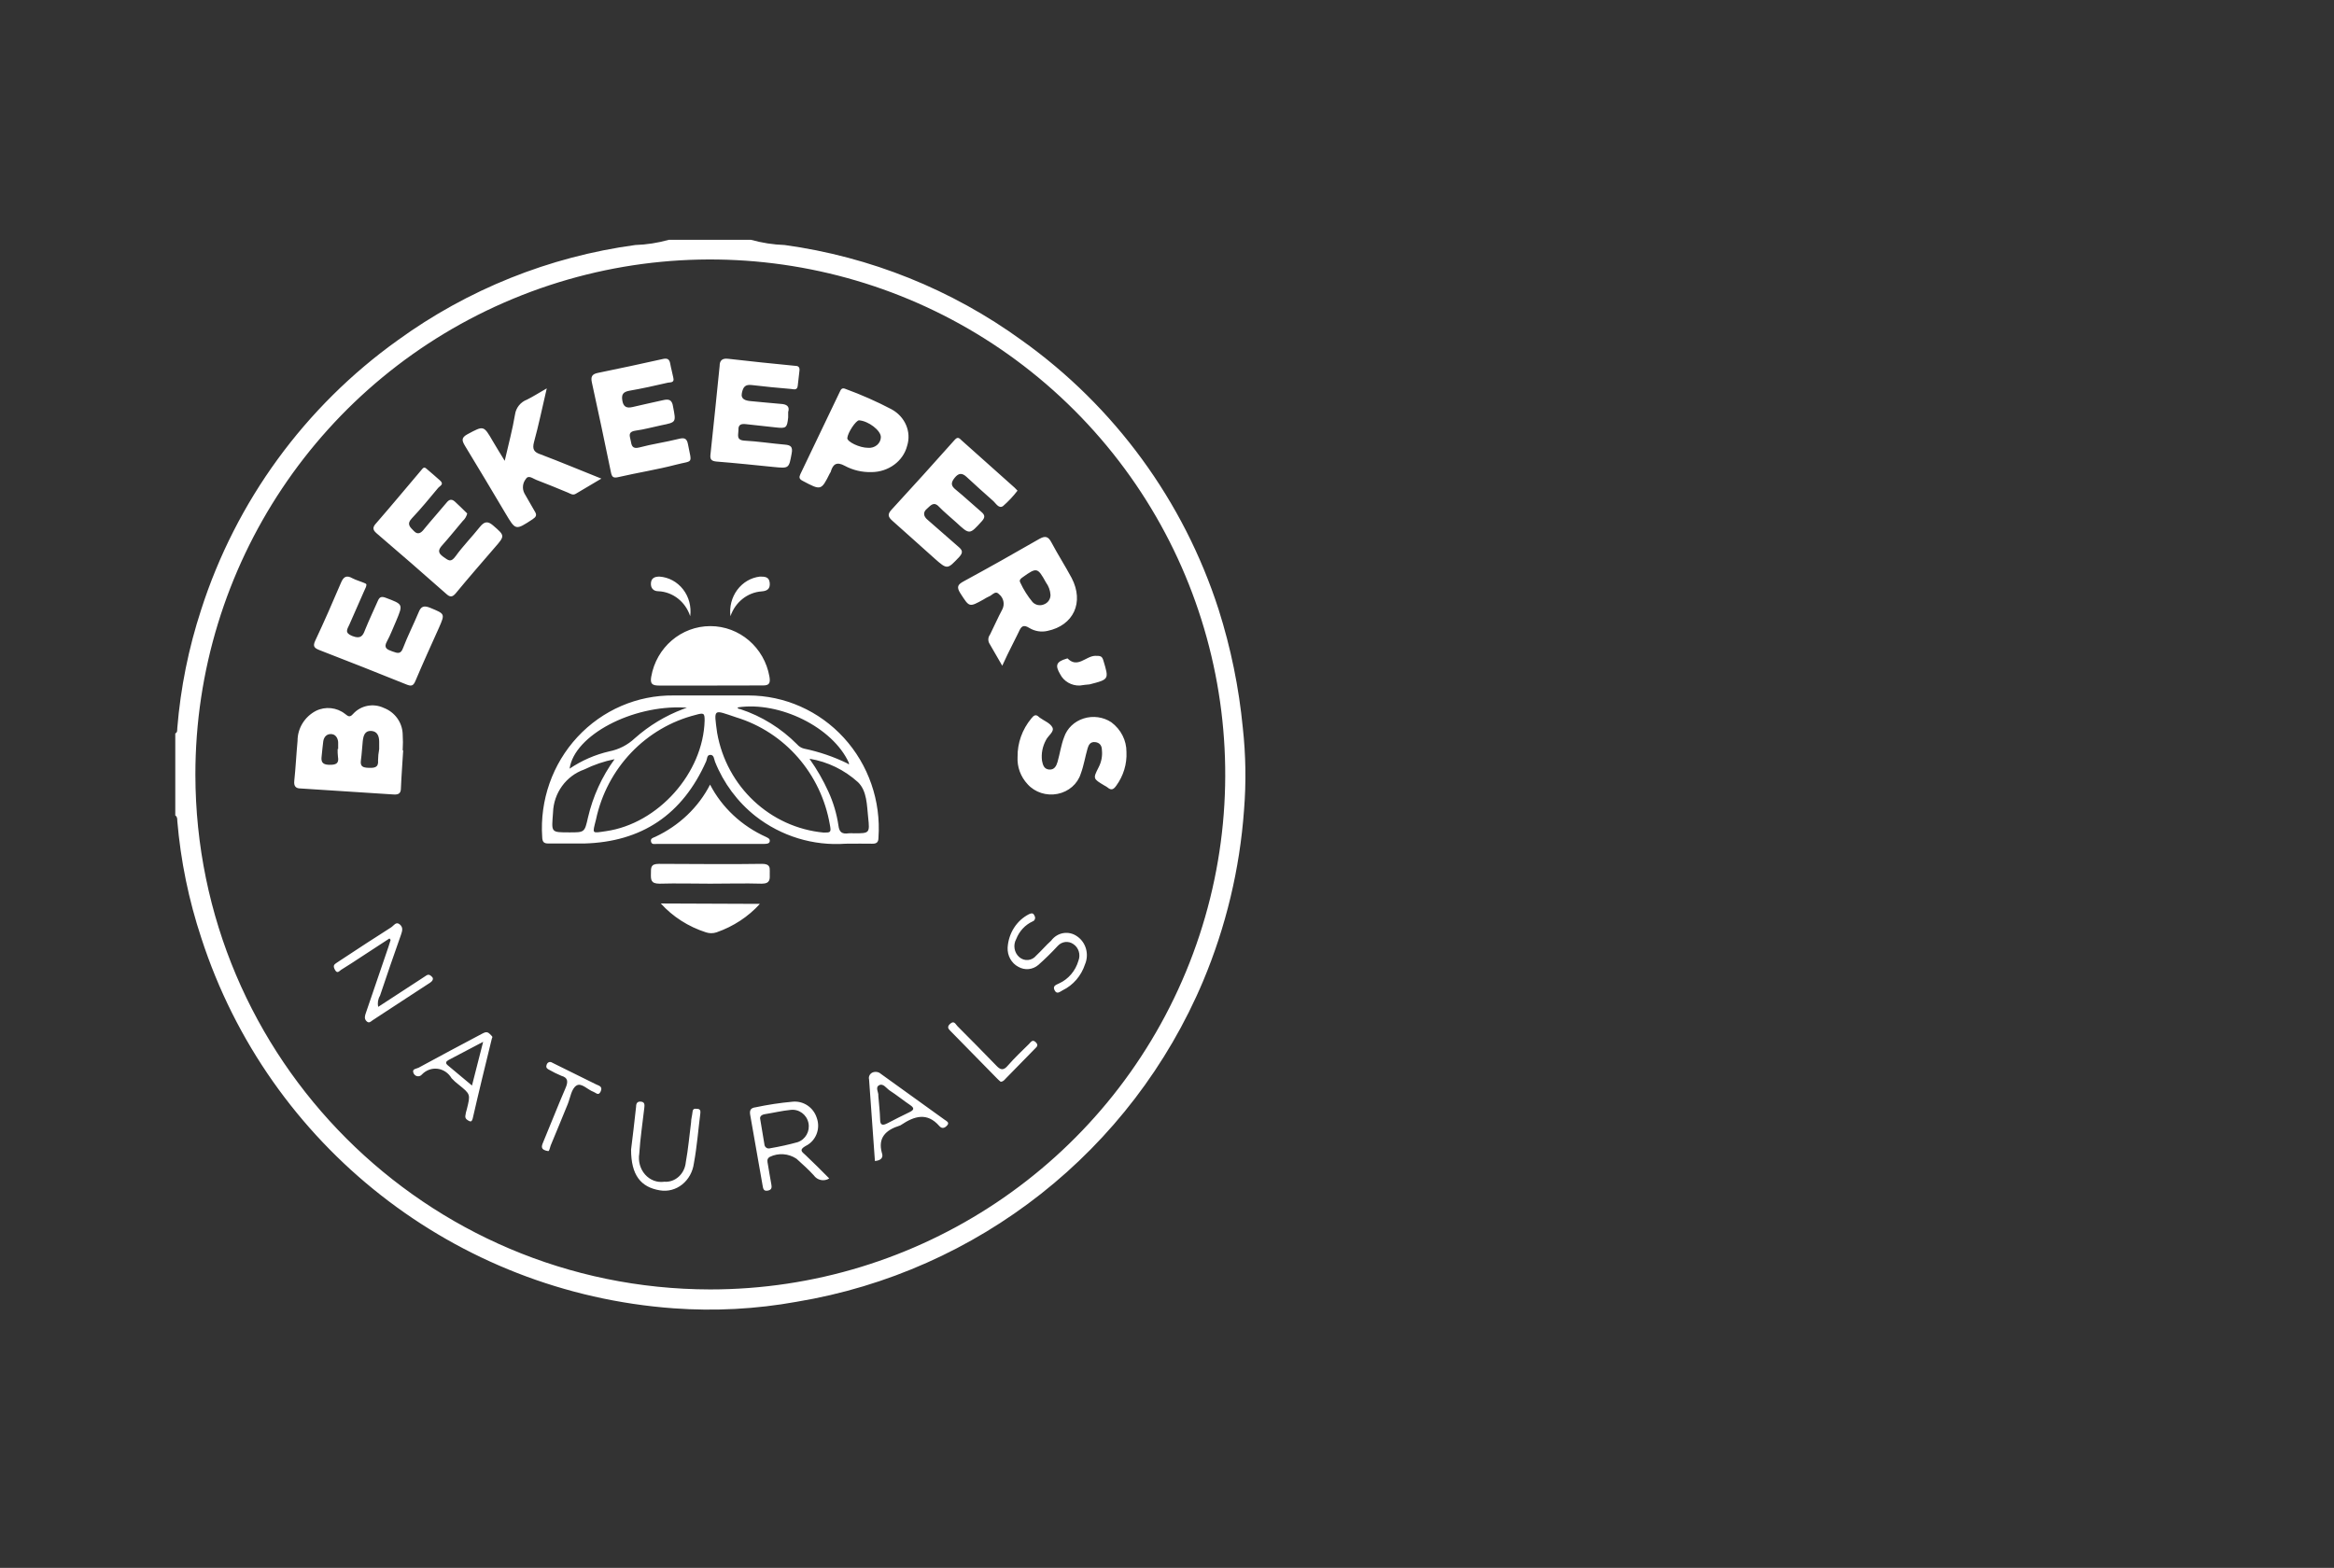 <?xml version="1.0" encoding="UTF-8"?>
<svg width="253px" height="170px" viewBox="0 0 253 170" version="1.1" xmlns="http://www.w3.org/2000/svg" xmlns:xlink="http://www.w3.org/1999/xlink">
    <rect x="0" y="0" width="253" height="170" fill="#333333" stroke="none"/>
    <title>2022/Logo/Bee keepers@1x</title>
    <g id="Client-logo-" stroke="none" stroke-width="1" fill="none" fill-rule="evenodd">
        <g id="2022/Logo/Bee-keepers" fill="#FFFFFF" fill-rule="nonzero">
            <g id="partner" transform="translate(19, 26)">
                <path d="M62.396,0 C63.589,0.335 64.817,0.525 66.056,0.567 C75.34,1.843 84.167,5.392 91.753,10.897 C101.82,18.074 109.303,28.309 113.092,40.08 C114.416,44.251 115.296,48.55 115.717,52.906 C116.044,55.877 116.088,58.873 115.848,61.853 C115.386,68.228 113.888,74.485 111.415,80.378 C103.661,98.762 87.029,111.887 67.352,115.151 C62.955,115.946 58.475,116.184 54.019,115.859 C30.374,114.144 10.128,98.264 2.821,75.703 C1.457,71.589 0.583,67.327 0.218,63.008 C0.218,62.801 0.218,62.55 0,62.419 L0,53.527 C0.261,53.407 0.196,53.157 0.218,52.939 C0.574,48.581 1.44,44.28 2.8,40.124 C6.578,28.344 14.049,18.096 24.106,10.897 C31.706,5.379 40.553,1.83 49.858,0.567 C51.093,0.526 52.318,0.336 53.507,0 L62.396,0 Z M36.625,6.39 C15.766,15.039 2.17,35.407 2.179,57.995 C2.221,88.804 27.176,113.769 57.973,113.811 C80.553,113.82 100.913,100.218 109.558,79.351 C118.203,58.484 113.429,34.462 97.463,18.49 C81.497,2.518 57.484,-2.258 36.625,6.39 Z M50.526,93.455 C50.913,93.511 50.872,93.85 50.84,94.132 C50.652,95.78 50.401,97.427 50.296,99.086 C50.158,99.909 50.394,100.753 50.93,101.356 C51.466,101.959 52.238,102.248 53.005,102.133 C54.179,102.226 55.211,101.298 55.337,100.034 C55.599,98.601 55.724,97.145 55.912,95.689 C55.912,95.328 56.027,94.978 56.069,94.561 C56.111,94.143 56.362,94.222 56.613,94.234 C56.864,94.245 56.958,94.414 56.916,94.708 C56.686,96.513 56.55,98.342 56.216,100.136 C56.094,101.053 55.638,101.879 54.948,102.43 C54.259,102.982 53.393,103.212 52.545,103.07 C50.453,102.732 49.407,101.411 49.407,98.646 C49.554,97.427 49.773,95.712 49.951,93.997 C49.951,93.568 50.139,93.399 50.526,93.455 Z M69.534,95.205 C69.97,96.394 69.438,97.726 68.312,98.265 C67.646,98.662 67.846,98.843 68.312,99.24 C69.167,100.055 70,100.871 70.889,101.778 C70.324,102.136 69.583,101.981 69.201,101.427 C68.623,100.792 67.979,100.225 67.346,99.647 C66.479,99.062 65.374,98.984 64.436,99.443 C64.081,99.659 64.192,99.965 64.236,100.237 C64.336,100.928 64.48,101.619 64.592,102.31 L64.618,102.459 C64.664,102.733 64.67,103.006 64.247,103.092 C63.747,103.194 63.725,102.866 63.659,102.514 C63.225,99.987 62.77,97.449 62.326,94.922 C62.237,94.424 62.326,94.129 62.914,94.061 C64.223,93.782 65.547,93.581 66.879,93.46 C68.058,93.326 69.167,94.055 69.534,95.205 Z M76.484,90.437 L83.399,95.416 C83.571,95.545 83.952,95.695 83.687,96.007 C83.422,96.319 83.11,96.426 82.822,96.093 C81.497,94.577 80.114,95.018 78.708,95.953 C78.654,95.996 78.591,96.028 78.524,96.05 C77.003,96.523 76.15,97.373 76.588,98.986 C76.784,99.502 76.519,99.824 75.839,99.889 C75.624,96.921 75.412,93.971 75.205,91.039 C75.131,90.753 75.267,90.456 75.539,90.308 C75.851,90.157 76.232,90.209 76.484,90.437 Z M40.824,89.206 L41.07,89.33 L45.627,91.583 C45.894,91.718 46.356,91.786 46.12,92.326 C45.884,92.867 45.617,92.495 45.35,92.394 C44.704,92.169 44.026,91.357 43.482,91.707 C42.938,92.056 42.825,93.002 42.548,93.701 C41.922,95.21 41.317,96.731 40.691,98.207 C40.598,98.454 40.557,98.804 40.424,98.815 C39.613,98.68 39.664,98.353 39.87,97.869 C40.691,95.908 41.46,93.926 42.302,91.977 C42.6,91.29 42.579,90.851 41.85,90.648 C41.398,90.458 40.956,90.24 40.526,89.994 C40.321,89.893 40.147,89.769 40.249,89.476 C40.278,89.345 40.362,89.236 40.475,89.183 C40.588,89.13 40.718,89.138 40.824,89.206 Z M66.702,94.344 C65.769,94.435 64.836,94.662 63.903,94.809 C63.503,94.877 63.348,95.092 63.403,95.33 L63.858,98.061 C63.864,98.215 63.941,98.357 64.066,98.445 C64.191,98.532 64.349,98.553 64.492,98.503 C65.49,98.335 66.48,98.116 67.457,97.846 C68.318,97.557 68.826,96.65 68.631,95.747 C68.436,94.843 67.602,94.237 66.702,94.344 Z M76.288,91.673 C75.839,91.921 76.265,92.458 76.208,92.813 C76.277,93.684 76.38,94.534 76.403,95.383 C76.403,96.05 76.703,96.05 77.222,95.781 C77.982,95.383 78.766,94.985 79.526,94.62 C80.045,94.372 80.206,94.179 79.619,93.792 C79.031,93.405 78.178,92.716 77.441,92.243 C77.072,91.996 76.738,91.426 76.288,91.673 Z M34.074,86.095 C34.364,86.392 34.436,86.381 34.312,86.622 C33.599,89.552 32.896,92.405 32.245,95.258 C32.193,95.433 32.131,95.675 31.893,95.565 C31.655,95.455 31.428,95.324 31.438,95.027 C31.467,94.769 31.523,94.516 31.604,94.27 C32.007,92.646 32.007,92.646 30.714,91.604 C30.441,91.397 30.185,91.166 29.949,90.912 C29.618,90.343 29.06,89.965 28.434,89.886 C27.808,89.807 27.182,90.035 26.734,90.506 C26.607,90.658 26.416,90.728 26.228,90.692 C26.04,90.657 25.883,90.52 25.814,90.331 C25.638,89.881 26.145,89.892 26.372,89.771 C28.647,88.531 30.942,87.313 33.237,86.095 C33.516,85.953 33.785,85.799 34.074,86.095 Z M33.371,86.962 L29.619,88.937 C29.34,89.091 29.246,89.266 29.536,89.508 L32.162,91.703 L33.371,86.962 Z M84.795,85.275 C86.191,86.682 87.588,88.079 88.963,89.508 C89.443,90.026 89.766,90.122 90.276,89.508 C90.985,88.693 91.777,87.952 92.548,87.19 C92.746,86.989 92.923,86.651 93.288,87.021 C93.653,87.391 93.288,87.571 93.111,87.783 L90.037,90.926 L89.906,91.065 C89.796,91.18 89.675,91.281 89.474,91.296 C89.338,91.189 89.209,91.073 89.088,90.947 L84.149,85.91 L84.097,85.857 L84.097,85.857 L83.993,85.753 C83.789,85.545 83.634,85.332 83.992,85.01 C84.44,84.608 84.586,85.074 84.795,85.275 Z M24.336,74.234 C24.749,74.584 24.59,74.979 24.453,75.395 C23.677,77.585 22.923,79.776 22.19,81.966 C21.972,82.325 21.903,82.76 22,83.171 L26.588,80.181 L27.223,79.765 C27.498,79.59 27.688,79.765 27.857,79.951 C28.026,80.137 27.857,80.4 27.635,80.543 C25.521,81.901 23.47,83.281 21.387,84.628 C21.196,84.759 21.006,85 20.731,84.727 C20.456,84.453 20.552,84.146 20.657,83.839 C21.482,81.43 22.307,79.031 23.121,76.622 C23.205,76.381 23.269,76.14 23.343,75.91 L23.216,75.756 L19.04,78.484 L17.982,79.152 C17.771,79.294 17.56,79.623 17.306,79.152 C17.052,78.681 17.232,78.571 17.538,78.363 L20.774,76.238 C21.641,75.669 22.507,75.143 23.396,74.552 C23.681,74.376 23.924,73.884 24.336,74.234 Z M93.132,73.285 C93.204,73.393 93.223,73.531 93.181,73.656 C93.14,73.781 93.043,73.877 92.922,73.913 C92.121,74.283 91.487,74.967 91.155,75.821 C90.796,76.467 90.934,77.292 91.479,77.772 C92.035,78.263 92.861,78.189 93.33,77.606 C93.884,77.088 94.376,76.504 94.94,75.997 C95.624,75.074 96.873,74.875 97.784,75.545 C98.725,76.202 99.075,77.481 98.611,78.566 C98.2,79.813 97.324,80.829 96.185,81.377 C95.923,81.509 95.568,81.873 95.317,81.377 C95.066,80.881 95.505,80.781 95.808,80.627 C96.813,80.17 97.578,79.272 97.9,78.169 C98.156,77.51 97.927,76.752 97.356,76.372 C96.818,75.99 96.097,76.074 95.651,76.57 C94.987,77.29 94.289,77.974 93.56,78.621 C92.943,79.151 92.083,79.233 91.385,78.83 C90.64,78.441 90.184,77.623 90.225,76.747 C90.32,75.193 91.198,73.813 92.525,73.131 C92.776,73.02 92.996,72.943 93.132,73.285 Z M52.63,71.963 L63.37,72.006 C62.115,73.395 60.496,74.458 58.669,75.093 C58.299,75.216 57.895,75.216 57.525,75.093 C55.619,74.481 53.928,73.399 52.63,71.963 Z M63.605,67.667 C64.437,67.667 64.452,68.04 64.442,68.485 L64.439,68.655 C64.439,68.683 64.439,68.712 64.439,68.741 C64.45,69.289 64.516,69.815 63.573,69.815 C61.74,69.761 59.864,69.815 57.977,69.815 C56.166,69.815 54.345,69.761 52.491,69.815 C51.536,69.815 51.547,69.374 51.558,68.741 C51.569,68.107 51.492,67.667 52.425,67.667 C56.155,67.667 59.886,67.731 63.605,67.667 Z M57.97,59.074 C59.258,61.56 61.397,63.561 64.04,64.75 C64.24,64.855 64.483,64.939 64.439,65.221 C64.395,65.504 64.063,65.494 63.819,65.504 L52.211,65.504 C51.978,65.504 51.646,65.609 51.568,65.253 C51.491,64.897 51.79,64.844 52.022,64.74 C54.617,63.531 56.711,61.536 57.97,59.074 Z M62.135,49.408 C66.055,49.411 69.798,51.072 72.469,53.995 C75.141,56.918 76.501,60.839 76.224,64.823 C76.224,65.348 76.005,65.493 75.523,65.482 C74.69,65.46 73.847,65.482 72.663,65.482 C69.156,65.735 65.68,64.671 62.891,62.49 C60.948,60.951 59.437,58.919 58.508,56.597 C58.399,56.318 58.399,55.849 58.004,55.849 C57.61,55.849 57.665,56.284 57.555,56.53 C54.981,62.345 50.543,65.292 44.321,65.46 L40.442,65.46 L40.442,65.46 C39.927,65.46 39.796,65.27 39.774,64.768 C39.504,60.764 40.89,56.828 43.595,53.911 C46.3,50.994 50.078,49.362 54.016,49.408 L62.135,49.408 Z M68.774,56.273 L68.774,56.318 C69.555,57.418 70.23,58.591 70.79,59.823 C71.327,60.99 71.696,62.231 71.885,63.506 C71.973,64.243 72.28,64.455 72.981,64.355 C73.174,64.338 73.369,64.338 73.562,64.355 C75.249,64.355 75.293,64.355 75.107,62.636 C74.964,61.307 74.986,59.767 74.011,58.818 C72.538,57.48 70.722,56.597 68.774,56.273 Z M58.738,53.471 C59.767,59.308 64.491,63.728 70.286,64.276 C71.031,64.276 71.119,64.276 70.954,63.417 C70,57.889 66.065,53.383 60.787,51.775 C58.3,50.949 58.366,50.737 58.738,53.471 Z M47.618,56.318 C46.48,56.545 45.376,56.92 44.331,57.434 C42.358,58.124 41.011,59.987 40.946,62.111 C40.793,64.265 40.65,64.254 42.743,64.254 C44.364,64.254 44.375,64.254 44.737,62.636 C45.268,60.353 46.248,58.203 47.618,56.318 Z M56.438,51.507 C50.992,52.875 46.787,57.284 45.602,62.87 C45.197,64.477 45.131,64.343 46.698,64.12 C52.351,63.305 57.237,57.813 57.38,52.121 C57.38,51.339 57.303,51.261 56.438,51.507 Z M22.591,50.753 C23.786,51.205 24.593,52.306 24.648,53.557 C24.687,54.165 24.687,54.775 24.648,55.383 L24.704,55.34 C24.626,56.72 24.515,58.09 24.459,59.459 C24.459,60.014 24.215,60.177 23.67,60.144 C20.312,59.92 16.948,59.702 13.575,59.492 C13.064,59.492 12.842,59.242 12.897,58.688 C13.053,57.22 13.12,55.753 13.253,54.34 C13.248,52.977 14.014,51.722 15.243,51.079 C16.269,50.571 17.505,50.698 18.4,51.405 C18.7,51.622 18.889,51.862 19.279,51.405 C20.109,50.488 21.462,50.221 22.591,50.753 Z M93.641,51.762 L93.719,51.824 C94.186,52.158 94.832,52.399 95.077,52.868 C95.322,53.338 94.598,53.766 94.375,54.257 C94,54.945 93.853,55.723 93.952,56.49 C94.041,56.908 94.142,57.388 94.721,57.44 C95.3,57.492 95.511,57.033 95.634,56.616 C95.89,55.728 96.012,54.799 96.346,53.933 C96.666,52.976 97.454,52.221 98.467,51.901 C99.481,51.581 100.596,51.735 101.468,52.315 C102.513,53.097 103.116,54.287 103.105,55.541 C103.168,56.843 102.777,58.129 101.991,59.204 C101.724,59.58 101.468,59.737 101.067,59.392 C100.963,59.313 100.851,59.244 100.733,59.184 C99.475,58.432 99.464,58.432 100.087,57.2 C100.392,56.618 100.515,55.967 100.443,55.321 C100.443,54.883 100.232,54.518 99.709,54.465 C99.185,54.413 99.007,54.768 98.896,55.133 C98.629,56.052 98.484,57.002 98.15,57.9 C97.803,59.005 96.837,59.843 95.634,60.081 C94.432,60.318 93.187,59.918 92.394,59.037 C91.633,58.22 91.242,57.156 91.302,56.073 C91.281,54.563 91.807,53.091 92.794,51.898 C93.062,51.563 93.284,51.396 93.641,51.762 Z M42.743,57.345 C44.054,56.458 45.513,55.823 47.049,55.469 C48.086,55.267 49.046,54.772 49.82,54.041 C51.36,52.675 53.129,51.607 55.041,50.886 L55.458,50.734 L55.187,50.718 C49.522,50.428 43.249,53.725 42.743,57.345 Z M21.224,53.253 C20.546,53.22 20.39,53.775 20.324,54.34 C20.257,54.905 20.223,55.731 20.123,56.427 C20.023,57.122 20.346,57.231 20.946,57.253 C21.546,57.275 22.058,57.253 21.98,56.448 C21.984,56.04 22.025,55.633 22.102,55.231 L22.102,54.427 C22.102,53.818 21.902,53.285 21.224,53.253 Z M16.043,54.362 C15.966,54.851 15.932,55.448 15.866,55.981 C15.799,56.514 15.866,56.905 16.655,56.927 C17.444,56.949 17.767,56.775 17.633,56.046 C17.601,55.765 17.59,55.482 17.6,55.198 L17.655,55.231 L17.655,54.514 L17.655,54.514 C17.655,54.231 17.5,53.666 16.977,53.601 C16.455,53.535 16.121,53.872 16.043,54.362 Z M60.962,50.703 C60.962,50.882 61.149,50.859 61.258,50.893 C63.572,51.658 65.677,52.966 67.405,54.71 C67.598,54.936 67.854,55.096 68.139,55.168 C69.787,55.508 71.388,56.055 72.904,56.798 C72.904,56.798 73.003,56.909 73.014,56.898 C73.025,56.887 73.014,56.764 73.014,56.708 C71.272,52.857 65.498,50.011 60.962,50.703 Z M57.999,41.889 C61.157,41.889 63.859,44.203 64.408,47.378 C64.518,48.052 64.408,48.345 63.648,48.322 C61.721,48.333 59.838,48.333 57.944,48.333 L52.439,48.333 L52.439,48.333 C51.69,48.333 51.459,48.142 51.591,47.378 C52.14,44.203 54.842,41.889 57.999,41.889 Z M19.216,36.706 C19.569,36.889 19.956,36.996 20.354,37.157 C20.752,37.318 20.763,37.307 20.672,37.64 L20.445,38.144 C19.921,39.346 19.398,40.537 18.864,41.739 C18.636,42.233 18.318,42.619 19.193,42.963 C20.069,43.306 20.331,42.963 20.558,42.33 C20.991,41.256 21.503,40.183 21.946,39.174 C22.128,38.745 22.322,38.627 22.822,38.82 C24.699,39.529 24.699,39.507 23.959,41.289 C23.618,42.051 23.334,42.834 22.936,43.564 C22.56,44.253 22.965,44.425 23.462,44.605 L23.55,44.637 C24.085,44.83 24.437,44.959 24.687,44.272 C25.188,42.963 25.825,41.718 26.371,40.409 C26.633,39.743 26.94,39.625 27.634,39.904 C29.237,40.57 29.249,40.537 28.589,42.051 C27.725,43.971 26.849,45.892 26.03,47.835 C25.791,48.404 25.563,48.425 25.017,48.2 C21.901,46.944 18.784,45.71 15.645,44.497 C15.076,44.272 14.882,44.09 15.167,43.478 C16.145,41.396 17.066,39.292 17.965,37.178 C18.238,36.534 18.556,36.331 19.216,36.706 Z M100.614,45.655 C101.216,47.662 101.227,47.662 99.111,48.206 C98.778,48.237 98.434,48.269 98.058,48.331 C97.152,48.368 96.309,47.88 95.91,47.087 C95.351,46.136 95.502,45.749 96.587,45.425 C96.651,45.425 96.737,45.352 96.758,45.425 C97.446,46.094 98.05,45.791 98.657,45.478 L98.885,45.362 C99.152,45.23 99.422,45.12 99.701,45.111 C100.281,45.111 100.464,45.111 100.614,45.655 Z M94.98,32.829 C95.668,34.124 96.465,35.364 97.164,36.67 C98.54,39.313 97.371,41.816 94.543,42.409 C93.875,42.561 93.174,42.449 92.589,42.096 C91.89,41.654 91.683,41.945 91.42,42.539 L91.203,42.979 L91.203,42.979 L90.767,43.85 C90.402,44.577 90.03,45.322 89.641,46.185 L88.221,43.725 C88.079,43.431 88.112,43.082 88.309,42.819 C88.767,41.902 89.171,40.964 89.652,40.068 C89.936,39.506 89.787,38.823 89.291,38.428 C89.049,38.163 88.834,38.259 88.623,38.406 L88.412,38.558 C88.342,38.607 88.271,38.651 88.199,38.676 C87.995,38.769 87.798,38.878 87.61,39 C86.037,39.874 86.081,39.842 85.109,38.342 C84.662,37.641 84.803,37.382 85.491,37.015 C88.232,35.526 90.951,33.994 93.648,32.441 C94.325,32.052 94.642,32.182 94.98,32.829 Z M64.437,37.203 C64.501,37.887 64.118,38.078 63.565,38.123 C62.028,38.229 60.698,39.287 60.18,40.815 C60.051,39.797 60.317,38.767 60.918,37.958 C61.519,37.149 62.404,36.63 63.373,36.519 C63.873,36.519 64.374,36.519 64.437,37.203 Z M52.479,36.519 C53.481,36.585 54.41,37.087 55.043,37.903 C55.677,38.718 55.957,39.774 55.816,40.815 C55.31,39.251 53.937,38.174 52.363,38.106 C51.865,38.106 51.526,37.806 51.558,37.24 C51.589,36.674 51.981,36.519 52.479,36.519 Z M91.879,36.573 C91.65,36.734 91.431,36.886 91.606,37.188 C91.953,37.939 92.397,38.642 92.927,39.281 C93.246,39.618 93.746,39.717 94.172,39.529 C94.607,39.363 94.888,38.943 94.871,38.482 C94.835,38.003 94.665,37.544 94.38,37.155 C93.473,35.515 93.375,35.505 91.879,36.573 Z M27.204,24.801 C27.703,25.226 28.201,25.652 28.689,26.089 C29.024,26.389 28.898,26.552 28.726,26.697 L28.629,26.776 C28.581,26.815 28.536,26.854 28.5,26.896 C27.57,28.016 26.65,29.137 25.665,30.179 C25.033,30.84 25.443,31.142 25.875,31.59 C26.307,32.039 26.673,31.77 26.983,31.355 C27.769,30.392 28.611,29.462 29.409,28.498 C29.697,28.139 29.962,28.083 30.306,28.386 C30.477,28.537 30.705,28.756 30.943,28.988 L31.303,29.341 C31.422,29.457 31.538,29.571 31.646,29.675 C31.569,29.991 31.399,30.276 31.159,30.492 C30.417,31.366 29.697,32.274 28.943,33.114 C28.478,33.619 28.456,33.955 29.043,34.369 C29.63,34.784 29.863,35.019 30.383,34.313 C31.192,33.193 32.167,32.207 33.02,31.131 C33.485,30.56 33.85,30.459 34.437,30.963 C35.733,32.083 35.755,32.083 34.637,33.361 C33.219,35.008 31.79,36.644 30.417,38.313 C30.029,38.784 29.774,38.75 29.397,38.414 C26.872,36.173 24.358,33.999 21.81,31.815 C21.345,31.411 21.4,31.131 21.81,30.694 C23.449,28.812 25.044,26.885 26.662,24.98 C26.806,24.812 26.938,24.565 27.204,24.801 Z M85.189,21.706 L90.984,26.88 C91.094,26.981 91.198,27.088 91.296,27.201 C90.83,27.81 90.304,28.37 89.725,28.874 C89.257,29.195 88.945,28.552 88.611,28.275 C87.652,27.433 86.705,26.569 85.769,25.705 C85.279,25.251 84.9,25.284 84.476,25.816 C84.053,26.348 84.075,26.68 84.61,27.101 C85.546,27.866 86.426,28.696 87.351,29.483 C87.764,29.826 87.819,30.081 87.429,30.513 C86.092,31.987 86.114,31.998 84.655,30.646 C84.031,30.07 83.351,29.538 82.771,28.929 C82.192,28.32 81.846,28.852 81.445,29.195 C81.044,29.538 81.089,29.982 81.545,30.358 C82.66,31.322 83.774,32.319 84.889,33.283 C85.312,33.638 85.435,33.892 84.978,34.391 C83.685,35.754 83.696,35.787 82.281,34.535 C80.866,33.283 79.261,31.81 77.734,30.469 C77.3,30.081 77.155,29.793 77.623,29.284 C79.93,26.78 82.214,24.243 84.476,21.706 C84.744,21.407 84.911,21.407 85.189,21.706 Z M40.268,16.111 C39.766,18.261 39.387,20.111 38.886,21.928 C38.674,22.726 38.886,23.036 39.633,23.28 C41.772,24.089 43.878,24.976 46.185,25.895 L43.421,27.535 C43.098,27.735 42.842,27.535 42.586,27.424 C41.471,26.959 40.279,26.471 39.12,26.028 C38.752,25.884 38.284,25.474 38.006,25.928 C37.643,26.375 37.582,26.993 37.85,27.502 C38.228,28.156 38.607,28.809 38.964,29.441 C39.231,29.851 39.109,30.05 38.73,30.305 C36.88,31.513 36.902,31.524 35.799,29.674 C34.339,27.225 32.891,24.776 31.408,22.349 C31.074,21.784 30.963,21.463 31.687,21.075 C33.437,20.144 33.414,20.1 34.428,21.851 C34.796,22.493 35.197,23.114 35.71,23.967 C36.133,22.128 36.557,20.554 36.824,18.959 C36.924,18.219 37.425,17.593 38.128,17.33 C38.774,17.009 39.376,16.621 40.268,16.111 Z M72.663,16.175 C74.369,16.8 76.027,17.532 77.624,18.369 C79.11,19.173 79.814,20.813 79.33,22.346 C78.903,24.008 77.306,25.183 75.465,25.19 C74.451,25.217 73.449,24.981 72.572,24.507 C71.702,24.035 71.307,24.319 71.069,25.085 C71.069,25.179 70.979,25.253 70.945,25.336 C70.018,27.194 69.996,27.194 68.018,26.144 C67.623,25.945 67.6,25.756 67.758,25.41 C69.182,22.451 70.602,19.484 72.019,16.511 C72.143,16.249 72.245,15.986 72.663,16.175 Z M53.652,13.439 C53.74,13.95 53.883,14.405 53.982,14.938 C54.147,15.537 53.641,15.437 53.399,15.493 C52.001,15.815 50.615,16.126 49.207,16.37 C48.557,16.492 48.348,16.759 48.458,17.425 C48.568,18.091 48.899,18.291 49.559,18.136 C50.659,17.869 51.759,17.647 52.86,17.392 C53.487,17.247 53.85,17.314 53.96,18.102 C54.279,19.79 54.334,19.779 52.684,20.112 C51.759,20.301 50.846,20.567 49.922,20.689 C49.192,20.786 49.217,21.11 49.303,21.489 L49.339,21.643 C49.351,21.695 49.362,21.747 49.372,21.8 C49.46,22.299 49.537,22.71 50.285,22.521 C51.693,22.144 53.146,21.944 54.565,21.589 C55.181,21.433 55.456,21.522 55.577,22.177 C56.006,24.398 56.171,23.887 54.224,24.398 C52.276,24.909 50.098,25.253 48.04,25.73 C47.468,25.863 47.325,25.73 47.215,25.164 C46.555,21.933 45.862,18.691 45.158,15.471 C45.025,14.86 45.158,14.571 45.785,14.438 C48.139,13.961 50.494,13.45 52.838,12.928 C53.333,12.817 53.564,12.928 53.652,13.439 Z M59.912,12.9 C62.334,13.181 64.767,13.43 67.2,13.667 C67.582,13.667 67.702,13.862 67.658,14.207 C67.593,14.747 67.527,15.287 67.473,15.827 C67.418,16.367 67.014,16.194 66.731,16.173 C65.323,16.054 63.916,15.924 62.508,15.752 C61.788,15.665 61.559,15.935 61.417,16.616 C61.275,17.296 61.821,17.437 62.356,17.491 C63.447,17.588 64.538,17.707 65.629,17.793 C66.262,17.825 66.633,18.052 66.436,18.679 L66.436,19.262 L66.436,19.262 C66.316,20.407 66.218,20.471 65.072,20.342 C63.927,20.212 62.956,20.115 61.908,19.996 C61.384,19.931 61.003,19.996 61.046,20.644 C61.046,21.13 60.763,21.724 61.712,21.778 C63.152,21.854 64.592,22.081 66.076,22.21 C66.709,22.264 66.949,22.437 66.818,23.15 C66.513,24.802 66.545,24.802 64.821,24.63 C62.77,24.424 60.719,24.208 58.668,24.046 C58.122,23.992 57.948,23.82 58.013,23.28 C58.355,20.083 58.686,16.886 59.006,13.689 C59.006,13.127 59.246,12.825 59.912,12.9 Z M74.121,19.575 C73.782,19.575 72.889,20.908 72.844,21.506 C72.844,21.905 74.155,22.556 75.104,22.556 C75.457,22.585 75.807,22.476 76.069,22.254 C76.331,22.033 76.481,21.72 76.483,21.391 C76.483,20.677 75.149,19.649 74.121,19.575 Z" id="Logo"></path>
            </g>
        </g>
    </g>
</svg>